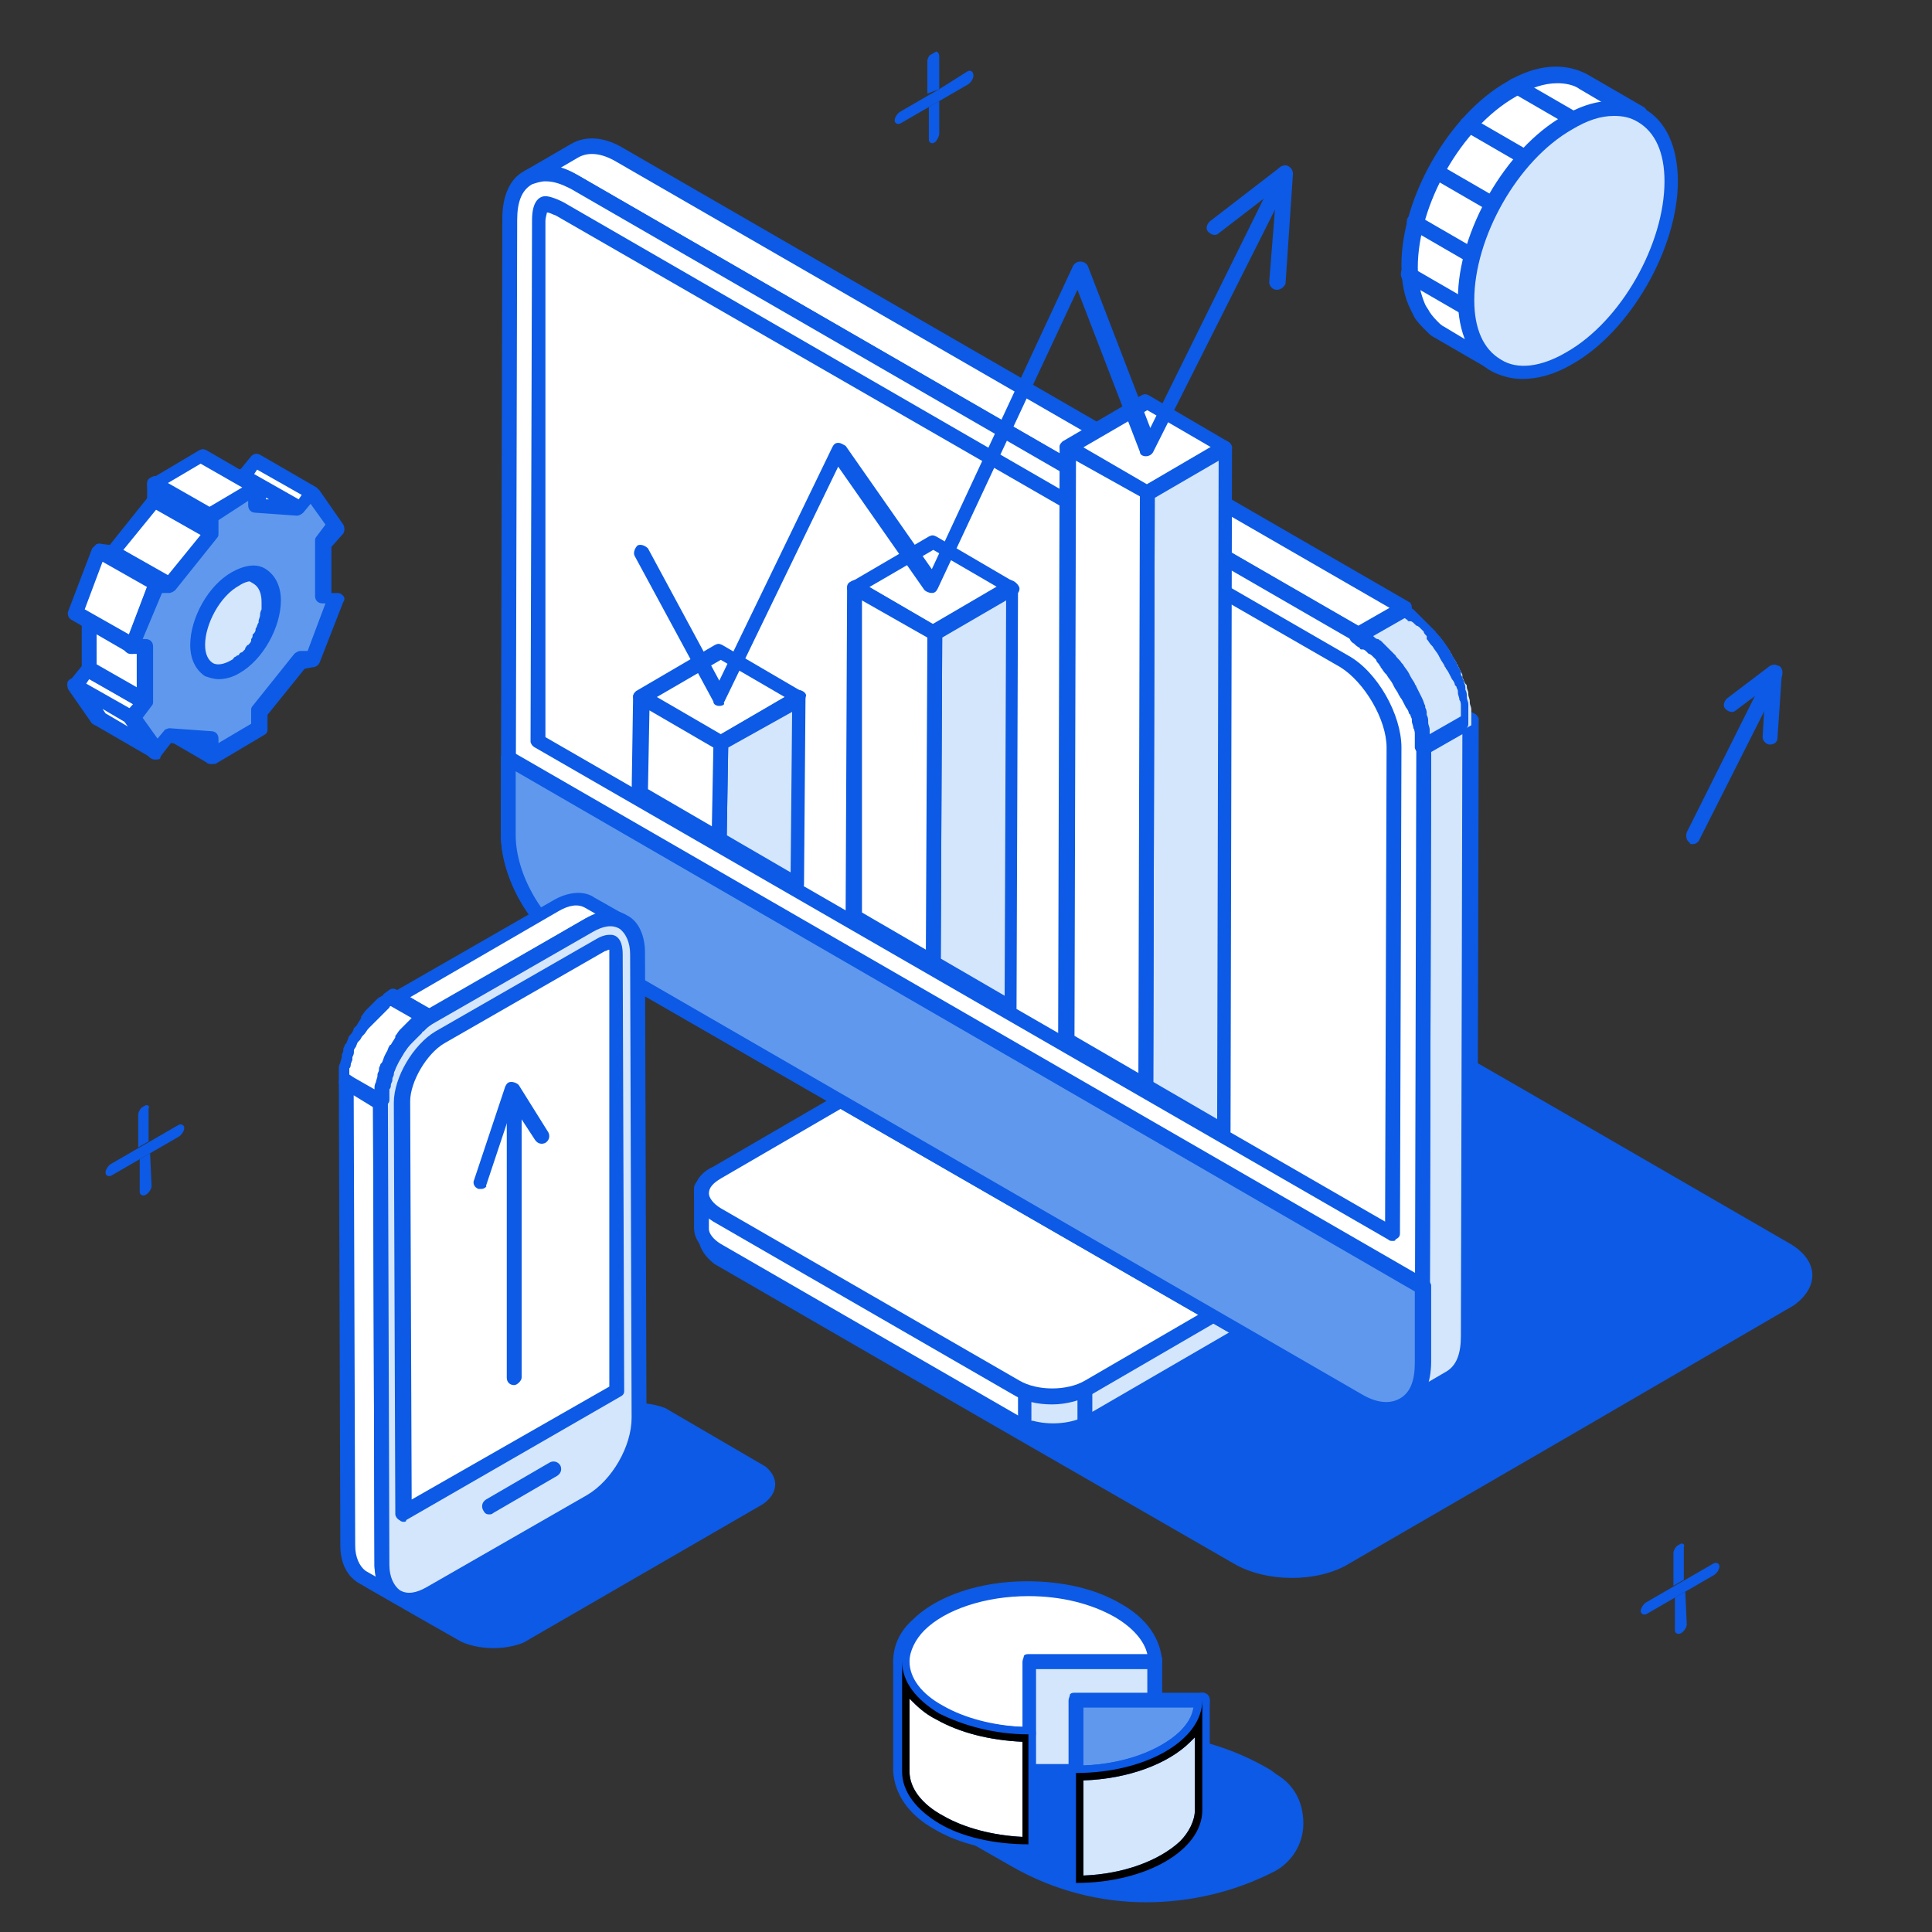 <?xml version="1.0" encoding="utf-8"?>
<!-- Generator: Adobe Illustrator 22.0.1, SVG Export Plug-In . SVG Version: 6.00 Build 0)  -->
<svg version="1.1" id="Layer_1" xmlns="http://www.w3.org/2000/svg" xmlns:xlink="http://www.w3.org/1999/xlink" x="0px" y="0px"
	 viewBox="0 0 130 130" style="enable-background:new 0 0 130 130;" xml:space="preserve">
<rect x="0" y="0" width="130" height="130" fill="#333333" stroke="none"/>
<style type="text/css">
	.st0{fill:#0C5AE5;}
	.st1{enable-background:new    ;}
	.st2{clip-path:url(#SVGID_2_);}
	.st3{clip-path:url(#SVGID_4_);}
	.st4{fill:#FFFFFF;}
	.st5{fill:#D4E6FC;}
	.st6{clip-path:url(#SVGID_6_);}
	.st7{clip-path:url(#SVGID_8_);}
	.st8{clip-path:url(#SVGID_10_);}
	.st9{fill:#5F98ED;}
	.st10{clip-path:url(#SVGID_15_);}
	.st11{clip-path:url(#SVGID_16_);}
	.st12{clip-path:url(#SVGID_19_);}
	.st13{clip-path:url(#SVGID_20_);}
</style>
<g>
	<path class="st0" d="M85.6,125.3L85.6,125.3c2.2-1.2,2.3-4.4,0.1-5.7l-0.4-0.3c-5.1-3.1-11.4-3.3-16.7-0.5l-5.8,3l5.6,3.2
		C73.7,128.2,80.2,128.3,85.6,125.3z"/>
	<path class="st0" d="M77.1,128c-3.1,0-6.2-0.8-9-2.4l-5.6-3.2c-0.2-0.1-0.3-0.3-0.3-0.4c0-0.2,0.1-0.3,0.3-0.4l5.8-3
		c5.4-2.8,12-2.6,17.2,0.5l0.4,0.3c1.2,0.7,1.8,1.9,1.8,3.3c0,1.4-0.8,2.6-1.9,3.2l0,0C83.1,127.3,80.1,128,77.1,128z M63.8,121.9
		l4.8,2.8c5.1,3,11.6,3,16.7,0.2c0.9-0.5,1.4-1.4,1.4-2.4c0-1-0.5-1.9-1.3-2.4l-0.4-0.3c-4.9-3-11.1-3.1-16.2-0.5L63.8,121.9z
		 M85.6,125.3L85.6,125.3L85.6,125.3z"/>
</g>
<g>
	<g class="st1">
		<defs>
			<polygon id="SVGID_1_" class="st1" points="44.7,83.1 82,61.5 124.2,85.8 86.9,107.5 			"/>
		</defs>
		<clipPath id="SVGID_2_">
			<use xlink:href="#SVGID_1_"  style="overflow:visible;"/>
		</clipPath>
		<g class="st2">
			<g>
				<path class="st0" d="M120.3,83.6L85.9,63.7c-2.2-1.3-5.7-1.3-7.8,0L48.6,80.9c-2.2,1.3-2.1,3.3,0,4.5L83,105.2
					c2.2,1.3,5.7,1.3,7.8,0l29.5-17.1C122.5,86.8,122.5,84.8,120.3,83.6L120.3,83.6z"/>
			</g>
		</g>
	</g>
</g>
<g>
	<g class="st1">
		<defs>
			<polygon id="SVGID_3_" class="st1" points="22.3,105.5 42.8,93.6 53.6,99.9 33.2,111.7 			"/>
		</defs>
		<clipPath id="SVGID_4_">
			<use xlink:href="#SVGID_3_"  style="overflow:visible;"/>
		</clipPath>
		<g class="st3">
			<g>
				<path class="st0" d="M51.1,98.4L45.3,95c-1.4-0.8-3.6-0.8-5,0l-15.5,9c-1.4,0.8-1.4,2.1,0,2.9l5.9,3.4c1.4,0.8,3.6,0.8,5,0
					l15.5-9C52.5,100.5,52.5,99.2,51.1,98.4L51.1,98.4z"/>
			</g>
		</g>
	</g>
</g>
<g>
	<g>
		<path class="st4" d="M85,88.9l-11.7,6.8c-0.1,0-0.1,0.1-0.2,0.1c-1.2,0.6-2.8,0.6-4.1,0.2c-0.2-0.1-0.4-0.2-0.6-0.3L48.3,84.1
			c-0.7-0.4-1-0.9-1-1.4c0,0,0,0,0-0.1V80l3,0.1l9.7-5.6c1.3-0.8,3.5-0.8,4.9,0l9.2,5.3l10.9,6.3C86.3,86.9,86.3,88.1,85,88.9z"/>
		<path class="st0" d="M70.8,96.8c-0.7,0-1.4-0.1-2-0.3c-0.2-0.1-0.4-0.2-0.7-0.3L48,84.5c-0.8-0.5-1.3-1.1-1.3-1.9c0,0,0,0,0-0.1
			l0-2.6c0-0.1,0.1-0.3,0.2-0.4c0.1-0.1,0.2-0.2,0.4-0.1l2.9,0.1l9.6-5.6c1.5-0.9,3.9-0.9,5.4,0l20.1,11.6c0.8,0.5,1.3,1.1,1.3,1.9
			c0,0.7-0.4,1.4-1.3,1.8l-11.7,6.8c-0.1,0-0.2,0.1-0.3,0.1C72.5,96.6,71.7,96.8,70.8,96.8z M47.7,80.5v2.1c0,0,0,0,0,0.1
			c0,0.3,0.3,0.7,0.8,1l20.1,11.6c0.2,0.1,0.3,0.2,0.5,0.2c1.2,0.4,2.7,0.4,3.7-0.1c0.1,0,0.1-0.1,0.2-0.1l11.7-6.8h0
			c0.5-0.3,0.8-0.6,0.8-1c0-0.3-0.3-0.7-0.8-1L64.6,74.9c-1.2-0.7-3.2-0.7-4.4,0l-9.7,5.6c-0.1,0-0.2,0.1-0.3,0.1L47.7,80.5z"/>
	</g>
	<g>
		<path class="st5" d="M73.3,93.4v2.3c-0.1,0-0.1,0.1-0.2,0.1c-1.2,0.6-2.8,0.6-4.1,0.2v-2.3l2.9-3.6L73.3,93.4z"/>
		<path class="st0" d="M70.8,96.8c-0.7,0-1.4-0.1-2-0.3c-0.2-0.1-0.3-0.3-0.3-0.5v-2.3c0-0.1,0-0.2,0.1-0.3l2.9-3.6
			c0.1-0.1,0.3-0.2,0.5-0.2c0.2,0,0.3,0.1,0.4,0.3l1.4,3.4c0,0.1,0,0.1,0,0.2v2.3c0,0.2-0.1,0.3-0.3,0.4c-0.1,0-0.2,0.1-0.3,0.1
			C72.5,96.6,71.7,96.8,70.8,96.8z M69.5,95.6c1.1,0.3,2.4,0.2,3.3-0.2v-1.9L71.7,91l-2.3,2.8V95.6z"/>
	</g>
	<g>
		<path class="st5" d="M85,88.9l-11.7,6.8c-0.1,0-0.1,0.1-0.2,0.1v-2.3l-3.4-13.4l4.3-0.3l10.9,6.3C86.3,86.9,86.3,88.1,85,88.9z"/>
		<path class="st0" d="M73,96.3c-0.1,0-0.2,0-0.3-0.1c-0.1-0.1-0.2-0.3-0.2-0.4v-2.3l-3.3-13.3c0-0.1,0-0.3,0.1-0.4s0.2-0.2,0.4-0.2
			l4.3-0.3c0.1,0,0.2,0,0.3,0.1l10.9,6.3c0.8,0.5,1.3,1.1,1.3,1.9c0,0.7-0.4,1.4-1.3,1.8l-11.7,6.8c-0.1,0-0.2,0.1-0.3,0.1
			C73.2,96.3,73.1,96.3,73,96.3z M70.3,80.5l3.2,12.8c0,0,0,0.1,0,0.1V95l11.2-6.5l0,0c0.5-0.3,0.8-0.6,0.8-1c0-0.3-0.3-0.7-0.8-1
			l-10.8-6.2L70.3,80.5z"/>
	</g>
	<g>
		<g class="st1">
			<g>
				<g>
					<path class="st4" d="M84.9,83.7L64.8,72.1c-1.4-0.8-3.5-0.8-4.9,0l-11.7,6.8c-1.3,0.8-1.3,2.1,0,2.8l20.1,11.6
						c1.4,0.8,3.5,0.8,4.9,0L85,86.6C86.3,85.8,86.3,84.5,84.9,83.7L84.9,83.7z"/>
					<path class="st0" d="M70.8,94.5c-1,0-1.9-0.2-2.7-0.7L48,82.2c-0.8-0.5-1.3-1.1-1.3-1.9c0-0.7,0.4-1.4,1.3-1.8l11.7-6.8
						c1.5-0.9,3.9-0.9,5.4,0l20.1,11.6c0.8,0.5,1.3,1.1,1.3,1.9c0,0.7-0.4,1.4-1.3,1.8l-11.7,6.8C72.8,94.2,71.8,94.5,70.8,94.5z
						 M62.4,72c-0.8,0-1.6,0.2-2.2,0.5l-11.7,6.8c-0.5,0.3-0.8,0.6-0.8,1c0,0.3,0.3,0.7,0.8,1l20.1,11.6c1.2,0.7,3.2,0.7,4.4,0
						l11.7-6.8c0.5-0.3,0.8-0.6,0.8-1c0-0.3-0.3-0.7-0.8-1l0,0L64.6,72.6C64,72.2,63.2,72,62.4,72z"/>
				</g>
			</g>
		</g>
	</g>
</g>
<g>
	<g class="st1">
		<defs>
			<polygon id="SVGID_5_" class="st1" points="7.1,82 7.1,75.9 12.4,72.9 12.4,78.9 			"/>
		</defs>
		<clipPath id="SVGID_6_">
			<use xlink:href="#SVGID_5_"  style="overflow:visible;"/>
		</clipPath>
		<g class="st6">
			<g>
				<path class="st0" d="M10.1,77.6L9.4,78l0,2.2c0,0.2,0.2,0.3,0.4,0.2c0.2-0.1,0.4-0.4,0.4-0.6L10.1,77.6L10.1,77.6z M9.7,74.4
					c-0.2,0.1-0.4,0.4-0.4,0.6l0,2.2l0.7-0.4l0-2.2C10.1,74.4,9.9,74.3,9.7,74.4L9.7,74.4z"/>
			</g>
			<g>
				<path class="st0" d="M12,75.7l-1.9,1.1l-0.7,0.4l-1.9,1.1c-0.2,0.1-0.4,0.4-0.4,0.6c0,0.2,0.2,0.3,0.4,0.2L9.4,78l0.7-0.4
					l1.9-1.1c0.2-0.1,0.4-0.4,0.4-0.6C12.4,75.7,12.2,75.6,12,75.7L12,75.7z"/>
			</g>
		</g>
	</g>
</g>
<g>
	<g class="st1">
		<defs>
			<polygon id="SVGID_7_" class="st1" points="60.2,11.1 60.2,5.1 65.5,2 65.5,8.1 			"/>
		</defs>
		<clipPath id="SVGID_8_">
			<use xlink:href="#SVGID_7_"  style="overflow:visible;"/>
		</clipPath>
		<g class="st7">
			<g>
				<path class="st0" d="M63.2,6.8l-0.7,0.4l0,2.2c0,0.2,0.2,0.3,0.4,0.2C63,9.5,63.2,9.2,63.2,9L63.2,6.8L63.2,6.8z M62.8,3.5
					c-0.2,0.1-0.4,0.4-0.4,0.6l0,2.2L63.2,6l0-2.2C63.2,3.5,63,3.4,62.8,3.5L62.8,3.5z"/>
			</g>
			<g>
				<path class="st0" d="M65.1,4.8L63.2,6l-0.7,0.4l-1.9,1.1c-0.2,0.1-0.4,0.4-0.4,0.6c0,0.2,0.2,0.3,0.4,0.2l1.9-1.1l0.7-0.4
					l1.9-1.1c0.2-0.1,0.4-0.4,0.4-0.6C65.5,4.8,65.3,4.7,65.1,4.8L65.1,4.8z"/>
			</g>
		</g>
	</g>
</g>
<g>
	<g class="st1">
		<defs>
			<polygon id="SVGID_9_" class="st1" points="110.4,111.5 110.4,105.4 115.7,102.4 115.7,108.4 			"/>
		</defs>
		<clipPath id="SVGID_10_">
			<use xlink:href="#SVGID_9_"  style="overflow:visible;"/>
		</clipPath>
		<g class="st8">
			<g>
				<path class="st0" d="M113.4,107.1l-0.7,0.4l0,2.2c0,0.2,0.2,0.3,0.4,0.2c0.2-0.1,0.4-0.4,0.4-0.6L113.4,107.1L113.4,107.1z
					 M113,103.9c-0.2,0.1-0.4,0.4-0.4,0.6l0,2.2l0.7-0.4l0-2.2C113.4,103.9,113.2,103.8,113,103.9L113,103.9z"/>
			</g>
			<g>
				<path class="st0" d="M115.3,105.2l-1.9,1.1l-0.7,0.4l-1.9,1.1c-0.2,0.1-0.4,0.4-0.4,0.6c0,0.2,0.2,0.3,0.4,0.2l1.9-1.1l0.7-0.4
					l1.9-1.1c0.2-0.1,0.4-0.4,0.4-0.6C115.7,105.2,115.5,105.1,115.3,105.2L115.3,105.2z"/>
			</g>
		</g>
	</g>
</g>
<g>
	<g>
		<path class="st4" d="M106.6,5.5c-1.3-0.7-3-0.6-4.9,0.5c-3.8,2.2-6.9,7.5-6.9,11.9c0,1.1,0.2,2,0.5,2.8c0.1,0.2,0.2,0.4,0.3,0.5
			c0.2,0.3,0.5,0.6,0.7,0.8c0.1,0.1,0.3,0.2,0.4,0.3l3.8,2.2c-1.2-0.7-2-2.2-2-4.4c0-4.4,3.1-9.7,6.9-11.9c1.9-1.1,3.7-1.2,4.9-0.5
			L106.6,5.5z"/>
		<path class="st0" d="M100.6,25c-0.1,0-0.2,0-0.3-0.1l-3.8-2.2c-0.2-0.1-0.3-0.2-0.5-0.4c-0.3-0.3-0.6-0.6-0.8-0.9
			c-0.1-0.2-0.2-0.4-0.3-0.6c-0.4-0.8-0.6-1.8-0.6-3c0-4.5,3.2-10.1,7.1-12.3c2-1.2,3.9-1.3,5.4-0.5l3.8,2.2
			c0.2,0.1,0.3,0.4,0.2,0.7c-0.1,0.2-0.4,0.3-0.7,0.2l0,0c-1.1-0.7-2.7-0.5-4.4,0.5c-3.7,2.1-6.6,7.3-6.6,11.5c0,1.9,0.6,3.3,1.8,4
			l0,0l0,0c0.2,0.1,0.3,0.4,0.2,0.7C101,24.9,100.8,25,100.6,25z M104.8,5.6c-0.9,0-1.8,0.3-2.8,0.9c-3.7,2.1-6.6,7.3-6.6,11.5
			c0,1,0.2,1.8,0.5,2.5c0.1,0.2,0.2,0.3,0.3,0.5c0.2,0.3,0.4,0.5,0.6,0.7c0.1,0.1,0.2,0.2,0.4,0.3l1.5,0.9c-0.3-0.8-0.4-1.6-0.4-2.6
			c0-4.5,3.2-10.1,7.1-12.3c0.9-0.5,1.8-0.8,2.6-1L106.3,6l0,0C105.9,5.7,105.3,5.6,104.8,5.6z"/>
	</g>
	<g>
		<path class="st5" d="M105.5,8.2c3.8-2.2,6.9-0.4,6.9,3.9c0,4.4-3.1,9.7-6.9,11.9c-3.8,2.2-6.9,0.4-6.9-3.9
			C98.6,15.7,101.7,10.4,105.5,8.2z"/>
		<path class="st0" d="M102.4,25.5c-0.7,0-1.4-0.2-2-0.5c-1.5-0.8-2.3-2.6-2.3-4.9c0-4.5,3.2-10.1,7.1-12.3c2-1.2,3.9-1.3,5.4-0.5
			c1.5,0.8,2.3,2.6,2.3,4.9c0,4.5-3.2,10.1-7.1,12.3C104.6,25.2,103.5,25.5,102.4,25.5z M108.6,7.8c-0.9,0-1.8,0.3-2.8,0.9
			c-3.7,2.1-6.6,7.3-6.6,11.5c0,1.9,0.6,3.3,1.8,4c1.1,0.7,2.7,0.5,4.4-0.5c3.7-2.1,6.6-7.3,6.6-11.5c0-1.9-0.6-3.3-1.8-4
			C109.7,7.9,109.2,7.8,108.6,7.8z M105.5,8.2L105.5,8.2L105.5,8.2z"/>
	</g>
	<g>
		<g class="st1">
			<defs>
				<polygon id="SVGID_11_" class="st1" points="103,21.9 103,13.1 107.7,10.4 107.7,19.2 				"/>
			</defs>
			<clipPath id="SVGID_12_">
				<use xlink:href="#SVGID_11_"  style="overflow:visible;"/>
			</clipPath>
		</g>
	</g>
	<g>
		<path class="st0" d="M98.6,21.2c-0.1,0-0.2,0-0.3-0.1l-3.8-2.2c-0.2-0.1-0.3-0.4-0.2-0.7c0.1-0.2,0.4-0.3,0.7-0.2l3.8,2.2
			c0.2,0.1,0.3,0.4,0.2,0.7C99,21.1,98.8,21.2,98.6,21.2z"/>
	</g>
	<g>
		<path class="st0" d="M99,17.7c-0.1,0-0.2,0-0.3-0.1l-3.8-2.2c-0.2-0.1-0.3-0.4-0.2-0.7c0.1-0.2,0.4-0.3,0.7-0.2l3.8,2.2
			c0.2,0.1,0.3,0.4,0.2,0.7C99.3,17.7,99.2,17.7,99,17.7z"/>
	</g>
	<g>
		<path class="st0" d="M100.5,14.3c-0.1,0-0.2,0-0.3-0.1L96.4,12c-0.2-0.1-0.3-0.4-0.2-0.7c0.1-0.2,0.4-0.3,0.7-0.2l3.8,2.2
			c0.2,0.1,0.3,0.4,0.2,0.7C100.8,14.2,100.6,14.3,100.5,14.3z"/>
	</g>
	<g>
		<path class="st0" d="M102.6,11.1c-0.1,0-0.2,0-0.3-0.1l-3.8-2.2c-0.2-0.1-0.3-0.4-0.2-0.7c0.1-0.2,0.4-0.3,0.7-0.2l3.8,2.2
			c0.2,0.1,0.3,0.4,0.2,0.7C102.9,11,102.8,11.1,102.6,11.1z"/>
	</g>
	<g>
		<path class="st0" d="M105.8,8.5c-0.1,0-0.2,0-0.3-0.1l-3.8-2.2c-0.2-0.1-0.3-0.4-0.2-0.7c0.1-0.2,0.4-0.3,0.7-0.2l3.8,2.2
			c0.2,0.1,0.3,0.4,0.2,0.7C106.2,8.4,106,8.5,105.8,8.5z"/>
	</g>
</g>
<g>
	<g>
		<path class="st5" d="M95.8,50.3l-0.1,41.4c0,1.4-0.5,2.3-1.3,2.8l3.1-1.8c0.8-0.5,1.3-1.4,1.3-2.8l0.1-41.4L95.8,50.3z"/>
		<path class="st0" d="M94.5,94.9c-0.2,0-0.3-0.1-0.4-0.2c-0.1-0.2-0.1-0.5,0.2-0.7c0.7-0.4,1-1.2,1-2.4l0.1-41.4
			c0-0.2,0.1-0.3,0.2-0.4l3.1-1.8c0.2-0.1,0.3-0.1,0.5,0c0.2,0.1,0.3,0.3,0.3,0.4l-0.1,41.4c0,1.5-0.5,2.7-1.5,3.2l-3.1,1.8
			C94.6,94.9,94.5,94.9,94.5,94.9z M96.3,50.6l-0.1,41.1c0,0.5-0.1,0.9-0.1,1.3l1.2-0.7c0.7-0.4,1-1.2,1-2.4l0.1-40.5L96.3,50.6z"/>
	</g>
	<g>
		<path class="st4" d="M41.8,10.5c-1.2-0.7-2.3-0.8-3.1-0.3L35.6,12c0.8-0.5,1.9-0.4,3.1,0.3l52.8,30.5l3.1-1.8L41.8,10.5z"/>
		<path class="st0" d="M91.5,43.3c-0.1,0-0.2,0-0.3-0.1L38.4,12.7c-1-0.6-1.9-0.7-2.6-0.3l0,0l0,0c-0.2,0.1-0.5,0.1-0.7-0.2
			c-0.1-0.2-0.1-0.5,0.2-0.7l3.1-1.8c1-0.6,2.3-0.5,3.6,0.3l0,0l52.8,30.5C95,40.6,95,40.8,95,41c0,0.2-0.1,0.3-0.2,0.4l-3.1,1.8
			C91.7,43.2,91.6,43.3,91.5,43.3z M37.7,11.3c0.4,0.1,0.8,0.3,1.2,0.5l52.5,30.3l2.1-1.2l-52-30c-1-0.6-1.9-0.7-2.6-0.3L37.7,11.3z
			"/>
	</g>
	<g>
		<path class="st4" d="M95.8,50.3l-0.1,36.2l0,5.1c0,2.8-2,3.9-4.4,2.5L38.6,63.7c-2.4-1.4-4.4-4.8-4.3-7.5l0-5.1l0.1-36.2
			c0-2.8,2-3.9,4.4-2.5l52.8,30.5C93.9,44.1,95.8,47.5,95.8,50.3z"/>
		<path class="st0" d="M93.3,95.2c-0.7,0-1.4-0.2-2.2-0.7L38.3,64.1c-2.6-1.5-4.6-5-4.6-8l0.1-41.4c0-1.5,0.5-2.7,1.5-3.2
			c1-0.6,2.3-0.5,3.6,0.3l52.8,30.5c2.5,1.5,4.6,5,4.6,8l0,0l-0.1,41.4c0,1.5-0.5,2.7-1.5,3.2C94.3,95.1,93.8,95.2,93.3,95.2z
			 M36.7,12.2c-0.3,0-0.6,0.1-0.9,0.2c-0.7,0.4-1,1.2-1,2.4l-0.1,41.4c0,2.6,1.8,5.8,4.1,7.1l52.8,30.5c1,0.6,1.9,0.7,2.6,0.3
			c0.7-0.4,1-1.2,1-2.4l0.1-41.4c0-2.6-1.8-5.8-4.1-7.1L38.4,12.7C37.8,12.4,37.3,12.2,36.7,12.2z M95.8,50.3L95.8,50.3L95.8,50.3z"
			/>
	</g>
	<g>
		<path class="st5" d="M92.4,43.4c0.1,0,0.1,0.1,0.2,0.2c0.1,0.1,0.2,0.2,0.3,0.2c0.1,0.1,0.1,0.1,0.2,0.2c0.1,0.1,0.2,0.2,0.3,0.3
			c0.1,0.1,0.1,0.1,0.2,0.2c0.1,0.1,0.2,0.3,0.4,0.5c0,0,0.1,0.1,0.1,0.1c0.1,0.2,0.3,0.4,0.4,0.6c0,0.1,0.1,0.1,0.1,0.2
			c0.1,0.2,0.2,0.3,0.3,0.5c0,0.1,0.1,0.1,0.1,0.2c0.1,0.2,0.2,0.4,0.3,0.6c0,0,0,0.1,0,0.1c0,0,0,0.1,0,0.1
			c0.1,0.1,0.1,0.3,0.2,0.4c0,0.1,0,0.1,0.1,0.2c0,0.1,0.1,0.2,0.1,0.4c0,0,0,0.1,0,0.1c0,0.2,0.1,0.3,0.1,0.5c0,0,0,0,0,0.1
			c0,0.1,0.1,0.3,0.1,0.4c0,0,0,0.1,0,0.1c0,0.1,0,0.2,0,0.4c0,0,0,0.1,0,0.1c0,0.2,0,0.3,0,0.5l3.1-1.8c0-0.2,0-0.3,0-0.5
			c0,0,0-0.1,0-0.1c0-0.1,0-0.2,0-0.4c0,0,0-0.1,0-0.1c0-0.1-0.1-0.3-0.1-0.4c0,0,0,0,0-0.1c0-0.2-0.1-0.3-0.1-0.5c0,0,0-0.1,0-0.1
			c0-0.1-0.1-0.2-0.1-0.4c0-0.1,0-0.1-0.1-0.2c-0.1-0.1-0.1-0.3-0.2-0.4c0,0,0-0.1,0-0.1c0,0,0,0,0,0c0,0,0,0,0-0.1
			c-0.1-0.2-0.2-0.4-0.3-0.6c0-0.1-0.1-0.1-0.1-0.2c-0.1-0.2-0.2-0.3-0.3-0.5c0-0.1-0.1-0.1-0.1-0.2c-0.1-0.2-0.3-0.4-0.4-0.6
			c0,0-0.1-0.1-0.1-0.1c-0.1-0.2-0.2-0.3-0.4-0.5c0,0,0-0.1-0.1-0.1c0,0-0.1-0.1-0.1-0.1c-0.1-0.1-0.2-0.2-0.3-0.3
			c-0.1-0.1-0.1-0.1-0.2-0.2c-0.1-0.1-0.2-0.2-0.3-0.2c-0.1-0.1-0.1-0.1-0.2-0.2c-0.1-0.1-0.2-0.2-0.3-0.2c-0.1,0-0.1-0.1-0.2-0.1
			c-0.2-0.1-0.3-0.2-0.5-0.3l-3.1,1.8c0.2,0.1,0.3,0.2,0.5,0.3c0.1,0,0.1,0.1,0.2,0.1C92.2,43.3,92.3,43.3,92.4,43.4z"/>
		<path class="st0" d="M95.8,50.8c-0.1,0-0.2,0-0.3-0.1c-0.2-0.1-0.3-0.3-0.3-0.4c0-0.1,0-0.3,0-0.4l0-0.1c0-0.1,0-0.2,0-0.3l0-0.1
			c0-0.1,0-0.3-0.1-0.4c0,0,0,0,0,0c0-0.2-0.1-0.3-0.1-0.5l0-0.1c0-0.1-0.1-0.2-0.1-0.3l-0.1-0.1c0-0.1-0.1-0.3-0.2-0.4l-0.1-0.2
			c-0.1-0.2-0.2-0.4-0.3-0.5c0-0.1-0.1-0.1-0.1-0.2c-0.1-0.2-0.2-0.3-0.3-0.5l-0.1-0.2c-0.1-0.2-0.3-0.4-0.4-0.6l-0.1-0.1
			c-0.1-0.1-0.2-0.3-0.3-0.4c0-0.1-0.1-0.1-0.1-0.2c-0.1-0.1-0.2-0.2-0.2-0.3c-0.1-0.1-0.1-0.1-0.2-0.2c-0.1-0.1-0.2-0.2-0.3-0.2
			l0,0c0,0-0.1-0.1-0.1-0.1c0,0,0,0,0,0c-0.1-0.1-0.2-0.2-0.3-0.2l-0.1,0c0,0-0.1,0-0.1-0.1c-0.2-0.1-0.3-0.2-0.4-0.3
			c-0.2-0.1-0.3-0.3-0.3-0.4c0-0.2,0.1-0.3,0.2-0.4l3.1-1.8c0.2-0.1,0.3-0.1,0.5,0c0.2,0.1,0.3,0.2,0.5,0.3c0,0,0.1,0.1,0.1,0.1l0,0
			c0.1,0.1,0.2,0.2,0.3,0.3c0,0,0.1,0.1,0.1,0.1l0,0c0.1,0.1,0.2,0.2,0.3,0.3c0.1,0.1,0.1,0.1,0.2,0.2c0.1,0.1,0.2,0.2,0.3,0.3l0,0
			c0,0,0,0,0.1,0.1c0,0,0,0,0.1,0.1c0.1,0.2,0.3,0.3,0.4,0.5l0.1,0.1c0.1,0.2,0.3,0.4,0.4,0.6l0.1,0.2c0.1,0.2,0.2,0.3,0.3,0.5
			c0,0.1,0.1,0.1,0.1,0.2c0.1,0.2,0.2,0.4,0.3,0.6c0,0,0,0.1,0,0.1l0,0.1c0.1,0.1,0.1,0.3,0.2,0.4l0,0.1c0.1,0.2,0.1,0.3,0.1,0.4
			l0,0.1c0.1,0.2,0.1,0.3,0.1,0.5c0,0,0,0,0,0c0,0.2,0.1,0.3,0.1,0.5l0,0.2c0,0.1,0,0.3,0,0.4c0,0,0,0.1,0,0.2c0,0.2,0,0.3,0,0.5
			c0,0.2-0.1,0.3-0.2,0.4l-3.1,1.8C96,50.8,95.9,50.8,95.8,50.8z M92.7,43c0.1,0,0.1,0.1,0.2,0.1l0,0c0.1,0.1,0.2,0.2,0.3,0.3
			c0.1,0.1,0.1,0.1,0.2,0.2c0.1,0.1,0.2,0.2,0.3,0.3c0.1,0.1,0.1,0.1,0.2,0.2c0.1,0.2,0.3,0.3,0.4,0.5l0,0c0,0,0,0,0.1,0.1
			c0.1,0.2,0.3,0.4,0.4,0.6l0.1,0.2c0.1,0.2,0.2,0.3,0.3,0.5c0,0.1,0.1,0.1,0.1,0.2c0.1,0.2,0.2,0.4,0.3,0.6l0.1,0.2
			c0.1,0.2,0.1,0.3,0.2,0.5l0,0.1c0.1,0.2,0.1,0.3,0.1,0.4l0,0.1c0.1,0.2,0.1,0.3,0.1,0.5c0,0,0,0,0,0c0,0.2,0.1,0.3,0.1,0.5
			c0,0,0,0.1,0,0.1c0,0.1,0,0.2,0,0.2l2.1-1.2c0-0.1,0-0.1,0-0.2c0,0,0-0.1,0-0.1c0-0.1,0-0.2,0-0.3l0-0.1c0-0.1,0-0.3-0.1-0.4
			c0,0,0,0,0,0c0-0.2-0.1-0.3-0.1-0.5l0-0.1c0-0.1-0.1-0.2-0.1-0.3l-0.1-0.1c0-0.1-0.1-0.3-0.2-0.4l-0.1-0.2
			c-0.1-0.2-0.2-0.4-0.3-0.5c0-0.1-0.1-0.1-0.1-0.2c-0.1-0.2-0.2-0.3-0.3-0.5l-0.1-0.2c-0.1-0.2-0.3-0.4-0.4-0.6l-0.1-0.1
			c-0.1-0.1-0.2-0.3-0.3-0.4c0,0,0,0,0-0.1L96,42.8c-0.1-0.1-0.2-0.2-0.2-0.3c-0.1-0.1-0.1-0.1-0.2-0.2c-0.1-0.1-0.2-0.2-0.3-0.2
			l0,0c0,0-0.1-0.1-0.1-0.1c-0.1-0.1-0.2-0.2-0.3-0.2l-0.1,0c0,0-0.1,0-0.1-0.1c-0.1,0-0.1-0.1-0.2-0.1l-2.1,1.2
			C92.5,42.9,92.6,43,92.7,43L92.7,43z"/>
	</g>
	<g>
		<path class="st9" d="M95.7,86.5l0,5.1c0,2.8-2,3.9-4.4,2.5L38.6,63.7c-2.4-1.4-4.4-4.8-4.3-7.5l0-5.1L95.7,86.5z"/>
		<path class="st0" d="M93.3,95.2c-0.7,0-1.4-0.2-2.2-0.7L38.3,64.1c-2.6-1.5-4.6-5-4.6-8l0-5.1c0-0.2,0.1-0.3,0.3-0.4
			c0.2-0.1,0.3-0.1,0.5,0L96,86.1c0.2,0.1,0.3,0.3,0.3,0.4l0,5.1c0,1.5-0.5,2.7-1.5,3.2C94.3,95.1,93.8,95.2,93.3,95.2z M34.7,51.9
			l0,4.3c0,2.6,1.8,5.8,4.1,7.1l52.8,30.5c1,0.6,1.9,0.7,2.6,0.3c0.7-0.4,1-1.2,1-2.4l0-4.8L34.7,51.9z"/>
	</g>
	<g>
		<path class="st4" d="M36.2,49.8l0.1-35.1c0-0.2,0-1.1,0.4-1.1c0.1,0,0.4,0,1,0.3l52.8,30.5c1.8,1,3.4,3.7,3.3,5.8L93.7,83
			L36.2,49.8z"/>
		<path class="st0" d="M93.7,83.5c-0.1,0-0.2,0-0.3-0.1L36,50.3c-0.2-0.1-0.3-0.3-0.3-0.4l0.1-35.1c0-1.4,0.6-1.6,0.9-1.6
			c0.2,0,0.6,0.1,1.2,0.4l52.8,30.5c2,1.1,3.6,4,3.6,6.2L94.2,83c0,0.2-0.1,0.3-0.3,0.4C93.9,83.5,93.8,83.5,93.7,83.5z M36.7,49.6
			l56.5,32.6l0.1-31.9c0-1.9-1.5-4.4-3.1-5.4L37.4,14.5c-0.3-0.1-0.4-0.2-0.6-0.2c0,0.1-0.1,0.3-0.1,0.6L36.7,49.6z"/>
	</g>
</g>
<g>
	<g>
		<polygon class="st4" points="53.7,46.9 48.5,50 43.2,46.9 48.4,43.9 		"/>
		<path class="st0" d="M48.5,50.5c-0.1,0-0.2,0-0.3-0.1l-5.3-3.1c-0.2-0.1-0.3-0.3-0.3-0.4c0-0.2,0.1-0.3,0.2-0.4l5.3-3.1
			c0.2-0.1,0.3-0.1,0.5,0l5.3,3.1c0.2,0.1,0.3,0.3,0.3,0.4c0,0.2-0.1,0.3-0.2,0.4l-5.3,3.1C48.6,50.5,48.6,50.5,48.5,50.5z
			 M44.2,46.9l4.3,2.5l4.3-2.5l-4.3-2.5L44.2,46.9z"/>
	</g>
	<g>
		<polygon class="st5" points="53.7,46.9 53.7,59.5 48.4,56.5 48.5,50 		"/>
		<path class="st0" d="M53.7,60c-0.1,0-0.2,0-0.3-0.1l-5.3-3c-0.2-0.1-0.3-0.3-0.2-0.4L48,50c0-0.2,0.1-0.3,0.2-0.4l5.3-3.1
			c0.2-0.1,0.3-0.1,0.5,0c0.2,0.1,0.3,0.3,0.2,0.4l-0.1,12.6c0,0.2-0.1,0.3-0.3,0.4C53.8,60,53.7,60,53.7,60z M48.9,56.2l4.3,2.5
			l0.1-10.8L49,50.3L48.9,56.2z"/>
	</g>
	<g>
		<polygon class="st4" points="48.5,50 48.4,56.5 43.1,53.4 43.2,46.9 		"/>
		<path class="st0" d="M48.4,57c-0.1,0-0.2,0-0.3-0.1l-5.3-3.1c-0.2-0.1-0.3-0.3-0.3-0.4l0.1-6.5c0-0.2,0.1-0.3,0.3-0.4
			c0.2-0.1,0.3-0.1,0.5,0l5.3,3.1c0.2,0.1,0.3,0.3,0.3,0.4l-0.1,6.5c0,0.2-0.1,0.3-0.3,0.4C48.6,57,48.5,57,48.4,57z M43.6,53.1
			l4.3,2.5l0.1-5.3l-4.3-2.5L43.6,53.1z"/>
	</g>
</g>
<g>
	<g>
		<polygon class="st4" points="68.1,39.5 62.8,42.6 57.5,39.5 62.8,36.5 		"/>
		<path class="st0" d="M62.8,43.1c-0.1,0-0.2,0-0.3-0.1L57.3,40c-0.2-0.1-0.3-0.3-0.3-0.4c0-0.2,0.1-0.3,0.2-0.4l5.3-3.1
			c0.2-0.1,0.3-0.1,0.5,0l5.3,3.1c0.2,0.1,0.3,0.3,0.3,0.4c0,0.2-0.1,0.3-0.2,0.4L63.1,43C63,43.1,62.9,43.1,62.8,43.1z M58.5,39.5
			l4.3,2.5l4.3-2.5L62.8,37L58.5,39.5z"/>
	</g>
	<g>
		<polygon class="st5" points="68.1,39.5 68,67.8 62.8,64.8 62.8,42.6 		"/>
		<path class="st0" d="M68,68.3c-0.1,0-0.2,0-0.3-0.1l-5.3-3c-0.2-0.1-0.3-0.3-0.3-0.4l0.1-22.2c0-0.2,0.1-0.3,0.2-0.4l5.3-3.1
			c0.2-0.1,0.3-0.1,0.5,0c0.2,0.1,0.3,0.3,0.3,0.4l-0.1,28.3c0,0.2-0.1,0.3-0.3,0.4C68.2,68.3,68.1,68.3,68,68.3z M63.3,64.5
			l4.3,2.5l0.1-26.6l-4.3,2.5L63.3,64.5z"/>
	</g>
	<g>
		<polygon class="st4" points="62.8,42.6 62.8,64.8 57.5,61.7 57.5,39.5 		"/>
		<path class="st0" d="M62.8,65.3c-0.1,0-0.2,0-0.3-0.1l-5.3-3.1c-0.2-0.1-0.3-0.3-0.3-0.4L57,39.5c0-0.2,0.1-0.3,0.3-0.4
			c0.2-0.1,0.3-0.1,0.5,0l5.3,3.1c0.2,0.1,0.3,0.3,0.3,0.4l-0.1,22.2c0,0.2-0.1,0.3-0.3,0.4C62.9,65.3,62.8,65.3,62.8,65.3z
			 M58,61.4l4.3,2.5l0.1-21L58,40.4L58,61.4z"/>
	</g>
</g>
<g>
	<g>
		<polygon class="st4" points="82.5,30.1 77.2,33.2 71.9,30.1 77.2,27.1 		"/>
		<path class="st0" d="M77.2,33.7c-0.1,0-0.2,0-0.3-0.1l-5.3-3.1c-0.2-0.1-0.3-0.3-0.3-0.4c0-0.2,0.1-0.3,0.2-0.4l5.3-3.1
			c0.2-0.1,0.3-0.1,0.5,0l5.3,3.1c0.2,0.1,0.3,0.3,0.3,0.4c0,0.2-0.1,0.3-0.2,0.4l-5.3,3.1C77.4,33.6,77.3,33.7,77.2,33.7z
			 M72.9,30.1l4.3,2.5l4.3-2.5l-4.3-2.5L72.9,30.1z"/>
	</g>
	<g>
		<polygon class="st5" points="82.5,30.1 82.4,76.1 77.1,73.1 77.2,33.2 		"/>
		<path class="st0" d="M82.4,76.6c-0.1,0-0.2,0-0.3-0.1l-5.3-3c-0.2-0.1-0.3-0.3-0.3-0.4l0.1-39.9c0-0.2,0.1-0.3,0.2-0.4l5.3-3.1
			c0.2-0.1,0.3-0.1,0.5,0c0.2,0.1,0.3,0.3,0.3,0.4l-0.1,46c0,0.2-0.1,0.3-0.3,0.4C82.6,76.6,82.5,76.6,82.4,76.6z M77.6,72.8
			l4.3,2.5L82,31l-4.3,2.5L77.6,72.8z"/>
	</g>
	<g>
		<polygon class="st4" points="77.2,33.2 77.1,73.1 71.8,70 71.9,30.1 		"/>
		<path class="st0" d="M77.1,73.6c-0.1,0-0.2,0-0.3-0.1l-5.3-3.1c-0.2-0.1-0.3-0.3-0.3-0.4l0.1-39.9c0-0.2,0.1-0.3,0.3-0.4
			c0.2-0.1,0.3-0.1,0.5,0l5.3,3.1c0.2,0.1,0.3,0.3,0.3,0.4l-0.1,39.9c0,0.2-0.1,0.3-0.3,0.4C77.3,73.6,77.2,73.6,77.1,73.6z
			 M72.3,69.7l4.3,2.5l0.1-38.8L72.4,31L72.3,69.7z"/>
	</g>
</g>
<g>
	<path class="st0" d="M48.4,47.5c-0.2,0-0.4-0.1-0.4-0.3l-5.3-9.8c-0.1-0.2,0-0.5,0.2-0.7c0.2-0.1,0.5,0,0.7,0.2l4.8,8.9L56,30.1
		c0.1-0.2,0.2-0.3,0.4-0.3c0.2,0,0.3,0.1,0.5,0.2l5.8,8.3l9.5-20.4c0.1-0.2,0.3-0.3,0.5-0.3c0.2,0,0.4,0.1,0.5,0.3l4.2,10.9L86,11.4
		c0.1-0.2,0.4-0.3,0.7-0.2c0.2,0.1,0.3,0.4,0.2,0.7l-9.3,18.5c-0.1,0.2-0.3,0.3-0.5,0.3c-0.2,0-0.4-0.1-0.4-0.3l-4.2-10.9l-9.4,20.1
		c-0.1,0.2-0.2,0.3-0.4,0.3c-0.2,0-0.4-0.1-0.5-0.2l-5.8-8.3l-7.7,15.9C48.8,47.4,48.6,47.5,48.4,47.5
		C48.4,47.5,48.4,47.5,48.4,47.5z"/>
</g>
<g>
	<path class="st0" d="M85.9,19.5C85.9,19.5,85.9,19.5,85.9,19.5c-0.3,0-0.5-0.3-0.5-0.5l0.5-6.3l-3.9,3c-0.2,0.2-0.5,0.1-0.7-0.1
		c-0.2-0.2-0.1-0.5,0.1-0.7l4.8-3.7c0.2-0.1,0.4-0.1,0.5,0c0.2,0.1,0.3,0.3,0.3,0.5l-0.5,7.4C86.4,19.3,86.2,19.5,85.9,19.5z"/>
</g>
<g>
	<g>
		<polygon class="st5" points="77.7,111.8 77.7,119.2 69.2,119.2 69.2,111.8 		"/>
		<path class="st0" d="M69.2,119.7c-0.1,0-0.3-0.1-0.4-0.1c-0.1-0.1-0.1-0.2-0.1-0.4l0-7.4c0-0.3,0.2-0.5,0.5-0.5h8.5
			c0.1,0,0.3,0.1,0.4,0.1c0.1,0.1,0.1,0.2,0.1,0.4l0,7.4c0,0.3-0.2,0.5-0.5,0.5L69.2,119.7z M69.7,112.3l0,6.4l7.5,0l0-6.4H69.7z"/>
	</g>
	<g>
		<path class="st4" d="M75.2,108.3c1.5,0.9,2.5,2.1,2.5,3.5l-8.5,0l0,4.9c-2.3,0-4.5-0.5-6-1.4c-1.5-0.9-2.5-2.1-2.5-3.5
			c0-2.7,3.8-4.9,8.5-4.9C71.5,106.9,73.6,107.4,75.2,108.3z"/>
		<path class="st0" d="M69.2,117.2c-2.4,0-4.6-0.5-6.3-1.5c-1.8-1-2.7-2.4-2.8-3.9c0-1,0.4-2,1.3-2.8c1.6-1.6,4.5-2.6,7.7-2.6
			c2.4,0,4.6,0.5,6.3,1.5c1.8,1,2.7,2.4,2.8,3.9c0,0.1-0.1,0.3-0.1,0.4c-0.1,0.1-0.2,0.1-0.4,0.1h-8l0,4.4c0,0.1-0.1,0.3-0.1,0.4
			C69.5,117.1,69.4,117.2,69.2,117.2z M69.2,107.4c-2.9,0-5.6,0.9-7,2.3c-0.6,0.6-1,1.4-1,2.1c0,1.1,0.8,2.2,2.3,3
			c1.4,0.8,3.3,1.3,5.3,1.4l0-4.4c0-0.1,0.1-0.3,0.1-0.4c0.1-0.1,0.2-0.1,0.4-0.1h7.9c-0.2-0.9-1-1.8-2.2-2.5
			C73.4,107.9,71.4,107.4,69.2,107.4z"/>
	</g>
	<g>
		<defs>
			<path id="SVGID_13_" d="M69.2,116.7l0,7.4c-2.3,0-4.5-0.5-6-1.4c-1.5-0.9-2.5-2.1-2.5-3.5l0-7.4c0,1.4,1,2.6,2.5,3.5
				C64.8,116.1,66.9,116.7,69.2,116.7z"/>
		</defs>
		<defs>
			<path id="SVGID_14_" d="M69.2,124.6c-2.4,0-4.6-0.5-6.3-1.5c-1.8-1-2.7-2.4-2.8-3.9l0-7.4c0-0.3,0.2-0.5,0.5-0.5c0,0,0,0,0,0
				c0.3,0,0.5,0.2,0.5,0.5c0,1.1,0.8,2.2,2.3,3c1.5,0.9,3.6,1.4,5.8,1.4c0.1,0,0.3,0.1,0.4,0.1c0.1,0.1,0.1,0.2,0.1,0.4l0,7.4
				C69.7,124.4,69.5,124.6,69.2,124.6z M61.2,114.3l0,4.9c0,1.1,0.8,2.2,2.3,3c1.4,0.8,3.3,1.3,5.3,1.4l0-6.4
				c-2.2-0.1-4.2-0.6-5.8-1.5C62.2,115.3,61.7,114.8,61.2,114.3z"/>
		</defs>
		<use xlink:href="#SVGID_13_"  style="overflow:visible;fill:#FFFFFF;"/>
		<use xlink:href="#SVGID_14_"  style="overflow:visible;fill:#0C5AE5;"/>
		<clipPath id="SVGID_15_">
			<use xlink:href="#SVGID_13_"  style="overflow:visible;"/>
		</clipPath>
		<clipPath id="SVGID_16_" class="st10">
			<use xlink:href="#SVGID_14_"  style="overflow:visible;"/>
		</clipPath>
		<g class="st11">
			<path class="st4" d="M69.2,116.7l0,7.4c-2.3,0-4.5-0.5-6-1.4c-1.5-0.9-2.5-2.1-2.5-3.5l0-7.4c0,1.4,1,2.6,2.5,3.5
				C64.8,116.1,66.9,116.7,69.2,116.7L69.2,116.7z"/>
			<path class="st0" d="M69.2,124.6c-2.4,0-4.6-0.5-6.3-1.5c-1.8-1-2.7-2.4-2.8-3.9l0-7.4c0-0.3,0.2-0.5,0.5-0.5c0,0,0,0,0,0
				c0.3,0,0.5,0.2,0.5,0.5c0,1.1,0.8,2.2,2.3,3c1.5,0.9,3.6,1.4,5.8,1.4c0.1,0,0.3,0.1,0.4,0.1c0.1,0.1,0.1,0.2,0.1,0.4l0,7.4
				C69.7,124.4,69.5,124.6,69.2,124.6z M61.2,114.3l0,4.9c0,1.1,0.8,2.2,2.3,3c1.4,0.8,3.3,1.3,5.3,1.4l0-6.4
				c-2.2-0.1-4.2-0.6-5.8-1.5C62.2,115.3,61.7,114.8,61.2,114.3z"/>
		</g>
	</g>
	<g>
		<path class="st9" d="M80.9,114.4c0,2.7-3.8,4.9-8.5,4.9l0-4.9L80.9,114.4z"/>
		<path class="st0" d="M72.4,119.8c-0.3,0-0.5-0.2-0.5-0.5l0-4.9c0-0.1,0.1-0.3,0.1-0.4c0.1-0.1,0.2-0.1,0.4-0.1l0,0l8.5,0
			c0.3,0,0.5,0.2,0.5,0.5c0,1-0.4,2-1.3,2.8C78.5,118.8,75.6,119.8,72.4,119.8z M72.9,114.9l0,3.9c2.7-0.1,5.1-1,6.5-2.3
			c0.5-0.5,0.8-1,0.9-1.6L72.9,114.9z"/>
	</g>
	<g class="st1">
		<defs>
			<path id="SVGID_17_" class="st1" d="M80.9,114.4l0,7.4c0,2.7-3.8,4.9-8.5,4.9l0-7.4C77.1,119.3,80.9,117.1,80.9,114.4z"/>
		</defs>
		<defs>
			<path id="SVGID_18_" class="st1" d="M72.4,127.2c-0.1,0-0.3-0.1-0.4-0.1c-0.1-0.1-0.1-0.2-0.1-0.4l0-7.4c0-0.3,0.2-0.5,0.5-0.5
				c2.9,0,5.6-0.9,7-2.3c0.6-0.6,1-1.3,1-2.1v0c0-0.3,0.2-0.5,0.5-0.5c0,0,0,0,0,0c0.3,0,0.5,0.2,0.5,0.5c0,0,0,0,0,0.1l0,7.3
				c0,1-0.4,2-1.3,2.8C78.4,126.2,75.6,127.2,72.4,127.2z M72.9,119.8l0,6.4c2.7-0.1,5.1-1,6.5-2.3c0.6-0.6,1-1.4,1-2.1l0-4.9
				c-0.1,0.1-0.2,0.2-0.3,0.3C78.6,118.7,75.9,119.7,72.9,119.8z"/>
		</defs>
		<use xlink:href="#SVGID_17_"  style="overflow:visible;fill:#D4E6FC;"/>
		<use xlink:href="#SVGID_18_"  style="overflow:visible;fill:#0C5AE5;"/>
		<clipPath id="SVGID_19_">
			<use xlink:href="#SVGID_17_"  style="overflow:visible;"/>
		</clipPath>
		<clipPath id="SVGID_20_" class="st12">
			<use xlink:href="#SVGID_18_"  style="overflow:visible;"/>
		</clipPath>
		<g class="st13">
			<path class="st5" d="M80.9,114.4l0,7.4c0,2.7-3.8,4.9-8.5,4.9l0-7.4C77.1,119.3,80.9,117.1,80.9,114.4L80.9,114.4z"/>
			<path class="st0" d="M72.4,127.2c-0.1,0-0.3-0.1-0.4-0.1c-0.1-0.1-0.1-0.2-0.1-0.4l0-7.4c0-0.3,0.2-0.5,0.5-0.5
				c2.9,0,5.6-0.9,7-2.3c0.6-0.6,1-1.3,1-2.1v0c0-0.3,0.2-0.5,0.5-0.5c0,0,0,0,0,0c0.3,0,0.5,0.2,0.5,0.5c0,0,0,0,0,0.1l0,7.3
				c0,1-0.4,2-1.3,2.8C78.4,126.2,75.6,127.2,72.4,127.2z M72.9,119.8l0,6.4c2.7-0.1,5.1-1,6.5-2.3c0.6-0.6,1-1.4,1-2.1l0-4.9
				c-0.1,0.1-0.2,0.2-0.3,0.3C78.6,118.7,75.9,119.7,72.9,119.8z"/>
		</g>
	</g>
</g>
<g>
	<g>
		<path class="st4" d="M25.6,74.1l0.1,31.2c0,1,0.4,1.8,1,2.1l-2.3-1.3c-0.6-0.3-1-1.1-1-2.1l-0.1-31.2L25.6,74.1z"/>
		<path class="st0" d="M26.7,107.9c-0.1,0-0.2,0-0.3-0.1l-2.3-1.3c-0.8-0.5-1.2-1.4-1.2-2.5l-0.1-31.2c0-0.2,0.1-0.3,0.3-0.4
			c0.2-0.1,0.3-0.1,0.5,0l2.3,1.3c0.2,0.1,0.2,0.3,0.2,0.4l0.1,31.2c0,0.8,0.3,1.4,0.7,1.7c0.2,0.1,0.3,0.4,0.2,0.7
			C27,107.8,26.8,107.9,26.7,107.9z M23.8,73.7l0.1,30.3c0,0.8,0.3,1.4,0.7,1.7l0.7,0.4c0-0.2-0.1-0.5-0.1-0.7l-0.1-30.9L23.8,73.7z
			"/>
	</g>
	<g>
		<path class="st4" d="M37.4,60.9c0.9-0.5,1.7-0.6,2.3-0.2L42,62c-0.6-0.3-1.4-0.3-2.3,0.2l-10.8,6.2l-2.3-1.3L37.4,60.9z"/>
		<path class="st0" d="M28.9,69c-0.1,0-0.2,0-0.3-0.1l-2.3-1.3c-0.2-0.1-0.2-0.3-0.2-0.4c0-0.2,0.1-0.3,0.3-0.4l10.8-6.2
			c1-0.6,2.1-0.7,2.8-0.2l2.3,1.3c0,0,0,0,0,0l0,0c0.2,0.1,0.3,0.4,0.2,0.7c-0.1,0.2-0.4,0.3-0.7,0.2c-0.5-0.3-1.1-0.2-1.8,0.2
			l-10.8,6.2C29.1,68.9,29,69,28.9,69z M27.6,67.1l1.3,0.8l10.5-6.1c0.2-0.1,0.5-0.2,0.7-0.3l-0.7-0.4c-0.5-0.3-1.1-0.2-1.8,0.2
			c0,0,0,0,0,0L27.6,67.1z M37.4,60.9L37.4,60.9L37.4,60.9z"/>
	</g>
	<g>
		<path class="st5" d="M25.6,74.1l0.1,27.3l0,3.9c0,2.1,1.5,2.9,3.3,1.9l10.8-6.2c1.8-1.1,3.3-3.6,3.3-5.7l0-3.9L43,64.1
			c0-2.1-1.5-2.9-3.3-1.9l-10.8,6.2C27.1,69.5,25.6,72.1,25.6,74.1z"/>
		<path class="st0" d="M27.5,108.1c-0.4,0-0.8-0.1-1.1-0.3c-0.8-0.4-1.2-1.4-1.2-2.5l-0.1-31.2l0,0c0-2.3,1.5-5,3.5-6.1l10.8-6.2
			c1-0.6,2-0.7,2.8-0.2c0.8,0.4,1.2,1.4,1.2,2.5l0.1,31.2c0,2.3-1.5,5-3.5,6.1l-10.8,6.2C28.6,108,28.1,108.1,27.5,108.1z
			 M26.1,74.1l0.1,31.2c0,0.8,0.3,1.4,0.7,1.7c0.5,0.3,1.1,0.2,1.8-0.2l10.8-6.2c1.7-1,3-3.3,3-5.2l-0.1-31.2c0-0.8-0.3-1.4-0.7-1.7
			c-0.5-0.3-1.1-0.2-1.8,0.2l-10.8,6.2C27.5,69.9,26.1,72.2,26.1,74.1L26.1,74.1z"/>
	</g>
	<g>
		<path class="st4" d="M28.2,69c0,0-0.1,0.1-0.1,0.1c-0.1,0.1-0.1,0.1-0.2,0.2c0,0-0.1,0.1-0.1,0.1c-0.1,0.1-0.1,0.1-0.2,0.2
			c0,0-0.1,0.1-0.1,0.1c-0.1,0.1-0.2,0.2-0.3,0.3c0,0,0,0-0.1,0.1c-0.1,0.1-0.2,0.3-0.3,0.4c0,0,0,0.1-0.1,0.1
			c-0.1,0.1-0.1,0.2-0.2,0.4c0,0-0.1,0.1-0.1,0.1c-0.1,0.1-0.1,0.3-0.2,0.4c0,0,0,0,0,0.1c0,0,0,0,0,0.1c0,0.1-0.1,0.2-0.1,0.3
			c0,0,0,0.1,0,0.1c0,0.1-0.1,0.2-0.1,0.3c0,0,0,0.1,0,0.1c0,0.1-0.1,0.2-0.1,0.4c0,0,0,0,0,0c0,0.1,0,0.2-0.1,0.3c0,0,0,0.1,0,0.1
			c0,0.1,0,0.2,0,0.3c0,0,0,0.1,0,0.1c0,0.1,0,0.2,0,0.4l-2.3-1.3c0-0.1,0-0.2,0-0.4c0,0,0-0.1,0-0.1c0-0.1,0-0.2,0-0.3
			c0,0,0-0.1,0-0.1c0-0.1,0-0.2,0.1-0.3c0,0,0,0,0,0c0-0.1,0.1-0.2,0.1-0.4c0,0,0-0.1,0-0.1c0-0.1,0.1-0.2,0.1-0.3c0,0,0-0.1,0-0.1
			c0-0.1,0.1-0.2,0.1-0.3c0,0,0,0,0-0.1c0,0,0,0,0,0c0,0,0,0,0-0.1c0.1-0.1,0.1-0.3,0.2-0.4c0,0,0.1-0.1,0.1-0.1
			c0.1-0.1,0.1-0.2,0.2-0.4c0,0,0-0.1,0.1-0.1c0.1-0.2,0.2-0.3,0.3-0.4c0,0,0,0,0.1-0.1c0.1-0.1,0.2-0.2,0.3-0.3c0,0,0,0,0-0.1
			c0,0,0,0,0.1-0.1c0.1-0.1,0.1-0.1,0.2-0.2c0,0,0.1-0.1,0.1-0.1c0.1-0.1,0.1-0.1,0.2-0.2c0,0,0.1-0.1,0.1-0.1
			c0.1-0.1,0.2-0.1,0.2-0.2c0,0,0.1-0.1,0.1-0.1c0.1-0.1,0.2-0.2,0.4-0.2l2.3,1.3c-0.1,0.1-0.2,0.1-0.4,0.2c0,0-0.1,0.1-0.1,0.1
			C28.3,68.8,28.3,68.9,28.2,69z"/>
		<path class="st0" d="M25.6,74.6c-0.1,0-0.2,0-0.3-0.1l-2.3-1.3c-0.2-0.1-0.2-0.3-0.2-0.4c0-0.1,0-0.3,0-0.4l0-0.1
			c0-0.1,0-0.2,0-0.3l0-0.1c0-0.1,0-0.2,0.1-0.4l0,0c0-0.1,0.1-0.3,0.1-0.4l0-0.1c0-0.1,0.1-0.2,0.1-0.3l0-0.1
			c0-0.1,0.1-0.2,0.1-0.3l0.1-0.1c0.1-0.2,0.1-0.3,0.2-0.5l0.1-0.1c0.1-0.1,0.2-0.3,0.2-0.4L24,69c0.1-0.2,0.2-0.3,0.3-0.5l0-0.1
			c0.1-0.1,0.2-0.3,0.3-0.4c0,0,0,0,0.1-0.1c0,0,0,0,0.1-0.1c0.1-0.1,0.2-0.2,0.2-0.2c0,0,0.1-0.1,0.1-0.1c0.1-0.1,0.1-0.1,0.2-0.2
			l0,0c0,0,0.1-0.1,0.1-0.1c0.1-0.1,0.2-0.1,0.3-0.2l0,0c0,0,0.1,0,0.1-0.1c0.1-0.1,0.3-0.2,0.4-0.3c0.2-0.1,0.3-0.1,0.5,0l2.3,1.3
			c0.2,0.1,0.2,0.3,0.2,0.4c0,0.2-0.1,0.3-0.3,0.4C29,69,28.9,69,28.8,69.1l-0.1,0.1c-0.1,0.1-0.1,0.1-0.2,0.2l0,0
			c0,0-0.1,0-0.1,0.1l0,0c-0.1,0.1-0.1,0.1-0.2,0.2c0,0-0.1,0.1-0.1,0.1c-0.1,0.1-0.1,0.1-0.2,0.2c0,0-0.1,0.1-0.1,0.1
			c-0.1,0.1-0.2,0.2-0.3,0.3l-0.1,0.1c-0.1,0.1-0.2,0.3-0.3,0.4L27.1,71c-0.1,0.1-0.1,0.2-0.2,0.3l-0.1,0.1
			c-0.1,0.1-0.1,0.3-0.2,0.4l0,0.1c0,0,0,0,0,0c0,0.1-0.1,0.2-0.1,0.3l0,0.1c0,0.1-0.1,0.2-0.1,0.3l0,0.1c0,0.1-0.1,0.2-0.1,0.3
			c0,0,0,0,0,0c0,0.1,0,0.2-0.1,0.3l0,0.1c0,0,0,0,0,0c0,0.1,0,0.2,0,0.2l0,0.1c0,0.1,0,0.2,0,0.3c0,0.2-0.1,0.3-0.3,0.4
			C25.8,74.6,25.7,74.6,25.6,74.6z M23.8,72.5l1.4,0.8l0-0.1c0-0.1,0-0.2,0.1-0.4l0,0c0-0.1,0.1-0.3,0.1-0.4l0-0.1
			c0-0.1,0.1-0.2,0.1-0.3l0-0.1c0-0.1,0.1-0.2,0.1-0.3l0.1-0.1c0.1-0.2,0.1-0.3,0.2-0.5l0.1-0.2c0.1-0.1,0.1-0.3,0.2-0.4l0,0
			c0,0,0-0.1,0.1-0.1c0.1-0.2,0.2-0.3,0.3-0.5l0-0.1c0.1-0.1,0.2-0.3,0.3-0.4c0,0,0.1-0.1,0.1-0.1c0.1-0.1,0.1-0.1,0.2-0.2
			c0,0,0.1-0.1,0.1-0.1c0.1-0.1,0.1-0.1,0.2-0.2l0,0c0,0,0.1-0.1,0.1-0.1c0,0,0.1-0.1,0.1-0.1l-1.4-0.8c0,0-0.1,0-0.1,0.1l-0.1,0.1
			c-0.1,0.1-0.1,0.1-0.2,0.2l-0.1,0.1c-0.1,0.1-0.1,0.1-0.2,0.2c0,0-0.1,0.1-0.1,0.1c-0.1,0.1-0.1,0.1-0.2,0.2l-0.1,0.1
			c-0.1,0.1-0.2,0.2-0.3,0.3l-0.1,0.1c-0.1,0.1-0.2,0.3-0.3,0.4l-0.1,0.1c-0.1,0.1-0.1,0.2-0.2,0.3l-0.1,0.1
			c-0.1,0.1-0.1,0.3-0.2,0.4c0,0,0,0,0,0l0,0c-0.1,0.1-0.1,0.2-0.1,0.3l0,0.1c0,0.1-0.1,0.2-0.1,0.3l0,0.1c0,0.1-0.1,0.2-0.1,0.3
			c0,0,0,0,0,0c0,0.1,0,0.2-0.1,0.3l0,0.1c0,0.1,0,0.2,0,0.3L23.8,72.5C23.8,72.5,23.8,72.5,23.8,72.5z M28.2,69L28.2,69L28.2,69z"
			/>
	</g>
	<g>
		<path class="st4" d="M41.5,93.6l-0.1-29.4c0-0.1,0-0.8-0.3-0.8c-0.1,0-0.3,0-0.7,0.2l-10.8,6.2c-1.3,0.8-2.5,2.8-2.5,4.4l0.1,27.7
			L41.5,93.6z"/>
		<path class="st0" d="M27.2,102.4c-0.1,0-0.2,0-0.3-0.1c-0.2-0.1-0.3-0.3-0.3-0.4l-0.1-27.7c0-1.7,1.3-3.9,2.8-4.8l10.8-6.2
			c0.5-0.3,0.8-0.3,1-0.3c0.2,0,0.8,0.1,0.8,1.3L42,93.6c0,0.2-0.1,0.3-0.3,0.4l-14.4,8.3C27.4,102.3,27.3,102.4,27.2,102.4z
			 M41,63.9c-0.1,0-0.2,0.1-0.3,0.1l-10.8,6.2c-1.2,0.7-2.3,2.6-2.3,3.9l0.1,26.8L41,93.3L41,64.1C41,64,41,63.9,41,63.9z"/>
	</g>
	<g>
		<path class="st4" d="M37.2,98.9l-4.3,2.5L37.2,98.9z"/>
		<path class="st0" d="M32.9,101.9c-0.2,0-0.3-0.1-0.4-0.3c-0.1-0.2-0.1-0.5,0.2-0.7l4.3-2.5c0.2-0.1,0.5-0.1,0.7,0.2
			c0.1,0.2,0.1,0.5-0.2,0.7l-4.3,2.5C33.1,101.9,33,101.9,32.9,101.9z"/>
	</g>
</g>
<g>
	<g>
		<polygon class="st4" points="14.2,49.8 10.4,47.6 10.4,48.7 14.2,50.9 		"/>
		<path class="st0" d="M14.2,51.4c-0.1,0-0.2,0-0.3-0.1l-3.8-2.2c-0.2-0.1-0.2-0.3-0.2-0.4l0-1.2c0-0.2,0.1-0.3,0.3-0.4
			c0.2-0.1,0.3-0.1,0.5,0l3.8,2.2c0.2,0.1,0.2,0.3,0.2,0.4l0,1.2c0,0.2-0.1,0.3-0.3,0.4C14.4,51.4,14.3,51.4,14.2,51.4z"/>
	</g>
	<g>
		<path class="st5" d="M12,42.7c0.1-0.1,0.2-0.1,0.3-0.2c0,0,0.1,0,0.1-0.1c0.1,0,0.1-0.1,0.2-0.1c0,0,0.1-0.1,0.1-0.1
			c0.1,0,0.1-0.1,0.2-0.1c0,0,0.1-0.1,0.1-0.1c0.1-0.1,0.1-0.1,0.1-0.2c0,0,0.1-0.1,0.1-0.1c0.1-0.1,0.1-0.2,0.2-0.3c0,0,0,0,0-0.1
			c0.1-0.1,0.2-0.2,0.2-0.3c0,0,0-0.1,0.1-0.1c0.1-0.1,0.1-0.2,0.2-0.3c0,0,0-0.1,0.1-0.1c0.1-0.1,0.1-0.2,0.2-0.3c0,0,0,0,0-0.1
			c0.1-0.1,0.1-0.3,0.2-0.4c0,0,0-0.1,0-0.1c0-0.1,0.1-0.3,0.1-0.4c0,0,0,0,0,0c0-0.1,0.1-0.3,0.1-0.4c0,0,0-0.1,0-0.1
			c0-0.1,0-0.3,0-0.4c0-0.8-0.3-1.4-0.8-1.7l3.8,2.2c0.5,0.3,0.8,0.8,0.8,1.7c0,0.1,0,0.3,0,0.4c0,0,0,0.1,0,0.1
			c0,0.1,0,0.3-0.1,0.4c0,0,0,0,0,0c0,0.1-0.1,0.3-0.1,0.4c0,0,0,0.1,0,0.1c-0.1,0.1-0.1,0.3-0.2,0.4c0,0,0,0,0,0c0,0,0,0,0,0
			c-0.1,0.1-0.1,0.2-0.2,0.3c0,0,0,0.1-0.1,0.1c-0.1,0.1-0.1,0.2-0.2,0.3c0,0,0,0.1-0.1,0.1c-0.1,0.1-0.2,0.2-0.2,0.3c0,0,0,0,0,0.1
			c-0.1,0.1-0.1,0.2-0.2,0.3c0,0,0,0,0,0c0,0,0,0-0.1,0.1c0,0.1-0.1,0.1-0.2,0.2c0,0-0.1,0.1-0.1,0.1c-0.1,0.1-0.1,0.1-0.2,0.1
			c0,0-0.1,0.1-0.1,0.1c-0.1,0.1-0.1,0.1-0.2,0.1c0,0-0.1,0-0.1,0.1c-0.1,0.1-0.2,0.1-0.3,0.2c-0.7,0.4-1.4,0.5-1.8,0.2l-3.8-2.2
			C10.6,43.1,11.3,43.1,12,42.7z"/>
		<path class="st0" d="M14.7,45.7c-0.3,0-0.6-0.1-0.9-0.2l-3.8-2.2l0,0c-0.2-0.1-0.3-0.4-0.2-0.7c0.1-0.2,0.4-0.3,0.7-0.2l0,0
			c0.3,0.2,0.8,0.1,1.3-0.2l0,0c0.1,0,0.2-0.1,0.2-0.2l0.1-0.1c0.1,0,0.1-0.1,0.2-0.1l0.1-0.1c0,0,0.1-0.1,0.1-0.1
			c0,0,0.1-0.1,0.1-0.1c0,0,0.1-0.1,0.1-0.1c0,0,0.1-0.1,0.1-0.1c0.1-0.1,0.1-0.2,0.2-0.2l0,0c0.1-0.1,0.2-0.2,0.2-0.3l0.1-0.1
			c0.1-0.1,0.1-0.2,0.1-0.3l0.1-0.1c0.1-0.1,0.1-0.2,0.1-0.3c0,0,0,0,0,0c0.1-0.1,0.1-0.3,0.2-0.4l0-0.1c0-0.1,0.1-0.3,0.1-0.4
			c0,0,0,0,0,0c0-0.1,0-0.2,0.1-0.4l0-0.1c0-0.1,0-0.3,0-0.4c0-0.6-0.2-1-0.5-1.2c-0.2-0.1-0.3-0.4-0.2-0.7c0.1-0.2,0.4-0.3,0.7-0.2
			l3.8,2.2c0.6,0.4,1,1.1,1,2.1c0,0.1,0,0.3,0,0.5l0,0.1c0,0.2-0.1,0.3-0.1,0.5c0,0,0,0,0,0c0,0.1-0.1,0.3-0.1,0.4l0,0.1
			c-0.1,0.2-0.1,0.3-0.2,0.5c0,0,0,0,0,0.1c-0.1,0.1-0.1,0.2-0.2,0.4l-0.1,0.1c-0.1,0.1-0.1,0.2-0.2,0.3l-0.1,0.1
			c-0.1,0.1-0.2,0.3-0.3,0.4l0,0c-0.1,0.1-0.2,0.2-0.2,0.3c0,0,0,0,0,0.1c0,0,0,0,0,0c-0.1,0.1-0.1,0.1-0.2,0.2c0,0-0.1,0.1-0.1,0.1
			c-0.1,0.1-0.1,0.1-0.2,0.2c0,0-0.1,0.1-0.1,0.1c-0.1,0.1-0.1,0.1-0.2,0.2c0,0-0.1,0.1-0.1,0.1c-0.1,0.1-0.2,0.1-0.3,0.2
			C15.6,45.6,15.1,45.7,14.7,45.7z M11.9,43.3l2.3,1.4c0.3,0.2,0.8,0.1,1.3-0.2c0.1,0,0.2-0.1,0.2-0.2l0.1-0.1
			c0.1,0,0.1-0.1,0.2-0.1c0,0,0.1,0,0.1-0.1c0.1-0.1,0.1-0.1,0.2-0.1c0,0,0.1-0.1,0.1-0.1c0,0,0.1-0.1,0.1-0.1l0,0c0,0,0,0,0-0.1
			c0.1-0.1,0.1-0.2,0.2-0.2l0,0c0.1-0.1,0.2-0.2,0.2-0.3l0-0.1c0,0,0,0,0,0c0.1-0.1,0.1-0.2,0.1-0.3l0.1-0.1
			c0.1-0.1,0.1-0.2,0.1-0.3c0,0,0,0,0,0c0.1-0.1,0.1-0.3,0.2-0.4l0-0.1c0-0.1,0.1-0.3,0.1-0.4c0,0,0,0,0,0c0-0.1,0-0.2,0.1-0.4
			l0-0.1c0-0.1,0-0.3,0-0.4c0-0.6-0.2-1-0.5-1.2l-2.3-1.4c0,0.1,0,0.2,0,0.4c0,0.1,0,0.3,0,0.5l0,0.1c0,0.2-0.1,0.3-0.1,0.5
			c0,0,0,0,0,0c0,0.1-0.1,0.3-0.1,0.4l0,0.1c-0.1,0.2-0.1,0.3-0.2,0.5c0,0,0,0,0,0c-0.1,0.1-0.1,0.2-0.2,0.4l-0.1,0.1
			c-0.1,0.1-0.1,0.2-0.2,0.3l-0.1,0.1c-0.1,0.1-0.2,0.2-0.3,0.4l0,0c-0.1,0.1-0.2,0.2-0.2,0.3c0,0-0.1,0.1-0.1,0.1
			c-0.1,0.1-0.1,0.1-0.2,0.2c0,0-0.1,0.1-0.1,0.1c-0.1,0.1-0.1,0.1-0.2,0.2l0,0c0,0-0.1,0-0.1,0.1c-0.1,0.1-0.1,0.1-0.2,0.2l0,0
			c0,0,0,0-0.1,0.1c-0.1,0.1-0.2,0.1-0.3,0.2l0,0C12.1,43.2,12,43.2,11.9,43.3z"/>
	</g>
	<g>
		<polygon class="st4" points="21.1,33.2 17.3,31 16.4,32.1 20.2,34.3 		"/>
		<path class="st0" d="M20.2,34.8c-0.1,0-0.2,0-0.3-0.1l-3.8-2.2c-0.1-0.1-0.2-0.2-0.2-0.3c0-0.1,0-0.3,0.1-0.4l0.9-1.1
			c0.2-0.2,0.4-0.2,0.6-0.1l3.8,2.2c0.1,0.1,0.2,0.2,0.2,0.3c0,0.1,0,0.3-0.1,0.4l-0.9,1.1C20.5,34.7,20.4,34.8,20.2,34.8z
			 M17.1,31.9l3,1.7l0.2-0.3l-3-1.7L17.1,31.9z"/>
	</g>
	<g>
		<polygon class="st4" points="20.2,34.3 16.4,32.1 13.6,31.8 17.4,34 		"/>
		<path class="st0" d="M20.2,34.8C20.2,34.8,20.2,34.8,20.2,34.8l-2.8-0.2c-0.1,0-0.1,0-0.2-0.1l-3.8-2.2c-0.2-0.1-0.3-0.4-0.2-0.6
			c0.1-0.2,0.3-0.4,0.5-0.3l2.8,0.2c0.1,0,0.1,0,0.2,0.1l3.8,2.2c0.2,0.1,0.3,0.4,0.2,0.6C20.6,34.7,20.4,34.8,20.2,34.8z
			 M17.6,33.6l0.5,0l-1.8-1l-0.5,0L17.6,33.6z"/>
	</g>
	<g>
		<polygon class="st4" points="9.8,47.3 6,45 5.1,46.1 8.9,48.3 		"/>
		<path class="st0" d="M8.9,48.8c-0.1,0-0.2,0-0.3-0.1l-3.8-2.2c-0.1-0.1-0.2-0.2-0.2-0.3c0-0.1,0-0.3,0.1-0.4l0.9-1.1
			c0.2-0.2,0.4-0.2,0.6-0.1l3.8,2.2c0.1,0.1,0.2,0.2,0.2,0.3c0,0.1,0,0.3-0.1,0.4l-0.9,1.1C9.2,48.8,9.1,48.8,8.9,48.8z M5.8,46
			l3,1.7L9,47.4l-3-1.7L5.8,46z"/>
	</g>
	<g>
		<polygon class="st4" points="8.9,48.3 5.1,46.1 6.7,48.4 10.5,50.6 		"/>
		<path class="st0" d="M10.5,51.1c-0.1,0-0.2,0-0.3-0.1l-3.8-2.2c-0.1,0-0.1-0.1-0.2-0.1l-1.6-2.3c-0.1-0.2-0.1-0.5,0-0.6
			c0.2-0.2,0.4-0.2,0.6-0.1l3.8,2.2c0.1,0,0.1,0.1,0.2,0.1l1.6,2.3c0.1,0.2,0.1,0.5,0,0.6C10.8,51.1,10.7,51.1,10.5,51.1z M7.1,48
			l1.7,1l-0.2-0.3l-1.7-1L7.1,48z"/>
	</g>
	<g>
		<polygon class="st4" points="9.8,43.5 5.9,41.3 6,45 9.8,47.3 		"/>
		<path class="st0" d="M9.8,47.8c-0.1,0-0.2,0-0.3-0.1l-3.8-2.2c-0.2-0.1-0.2-0.3-0.2-0.4l0-3.7c0-0.2,0.1-0.3,0.3-0.4
			c0.2-0.1,0.3-0.1,0.5,0l3.8,2.2c0.2,0.1,0.2,0.3,0.2,0.4l0,3.7c0,0.2-0.1,0.3-0.3,0.4C10,47.7,9.9,47.8,9.8,47.8z M6.5,44.7
			l2.8,1.6l0-2.6l-2.8-1.6L6.5,44.7z"/>
	</g>
	<g>
		<polygon class="st4" points="14.2,34.8 10.3,32.5 10.3,33.7 14.2,35.9 		"/>
		<path class="st0" d="M14.2,36.4c-0.1,0-0.2,0-0.3-0.1l-3.8-2.2c-0.2-0.1-0.2-0.3-0.2-0.4l0-1.2c0-0.2,0.1-0.3,0.3-0.4
			c0.2-0.1,0.3-0.1,0.5,0l3.8,2.2c0.2,0.1,0.2,0.3,0.2,0.4l0,1.2c0,0.2-0.1,0.3-0.3,0.4C14.4,36.4,14.3,36.4,14.2,36.4z"/>
	</g>
	<g>
		<polygon class="st4" points="17.4,32.9 13.6,30.7 10.3,32.5 14.2,34.8 		"/>
		<path class="st0" d="M14.2,35.3c-0.1,0-0.2,0-0.3-0.1L10.1,33c-0.2-0.1-0.2-0.3-0.2-0.4c0-0.2,0.1-0.3,0.3-0.4l3.2-1.9
			c0.2-0.1,0.3-0.1,0.5,0l3.8,2.2c0.2,0.1,0.2,0.3,0.2,0.4c0,0.2-0.1,0.3-0.3,0.4l-3.2,1.9C14.4,35.2,14.3,35.3,14.2,35.3z
			 M11.3,32.5l2.8,1.6l2.2-1.3l-2.8-1.6L11.3,32.5z"/>
	</g>
	<g>
		<polygon class="st4" points="14.2,35.9 10.3,33.7 7.6,37.2 11.4,39.4 		"/>
		<path class="st0" d="M11.4,39.9c-0.1,0-0.2,0-0.3-0.1l-3.8-2.2c-0.1-0.1-0.2-0.2-0.2-0.3c0-0.1,0-0.3,0.1-0.4l2.8-3.5
			c0.2-0.2,0.4-0.2,0.6-0.1l3.8,2.2c0.1,0.1,0.2,0.2,0.2,0.3c0,0.1,0,0.3-0.1,0.4l-2.8,3.5C11.7,39.8,11.5,39.9,11.4,39.9z M8.3,37
			l3,1.7l2.2-2.7l-3-1.7L8.3,37z"/>
	</g>
	<g>
		<polygon class="st4" points="11.4,39.4 7.6,37.2 6.7,37.1 10.5,39.3 		"/>
		<path class="st0" d="M11.4,39.9C11.4,39.9,11.4,39.9,11.4,39.9l-0.9-0.1c-0.1,0-0.1,0-0.2-0.1l-3.8-2.2c-0.2-0.1-0.3-0.4-0.2-0.6
			c0.1-0.2,0.3-0.4,0.5-0.3l0.9,0.1c0.1,0,0.1,0,0.2,0.1l3.8,2.2c0.2,0.1,0.3,0.4,0.2,0.6C11.8,39.8,11.6,39.9,11.4,39.9z"/>
	</g>
	<g>
		<polygon class="st4" points="10.5,39.3 6.7,37.1 5.1,41.2 8.9,43.5 		"/>
		<path class="st0" d="M8.9,44c-0.1,0-0.2,0-0.3-0.1l-3.8-2.2c-0.2-0.1-0.3-0.4-0.2-0.6l1.6-4.2c0.1-0.1,0.2-0.2,0.3-0.3
			c0.1,0,0.3,0,0.4,0l3.8,2.2c0.2,0.1,0.3,0.4,0.2,0.6l-1.6,4.2c-0.1,0.1-0.2,0.2-0.3,0.3C9,44,9,44,8.9,44z M5.7,41l3,1.7l1.2-3.2
			l-3-1.7L5.7,41z"/>
	</g>
	<g>
		<path class="st9" d="M8.9,43.5l1.6-4.2l0.9,0.1l2.8-3.5l0-1.2l3.2-1.9l0,1.2l2.8,0.2l0.9-1.1l1.6,2.3l-0.9,1.1l0,3.7l0.9,0.1
			l-1.6,4.1l-0.9-0.1l-2.8,3.5l0,1.2l-3.2,1.9l0-1.2l-2.8-0.2l-0.9,1.1l-1.6-2.3l0.9-1.1l0-3.7L8.9,43.5z M15.8,44.9
			c1.4-0.8,2.6-2.8,2.6-4.5c0-1.6-1.2-2.3-2.6-1.5c-1.4,0.8-2.6,2.8-2.6,4.5C13.2,45.1,14.4,45.7,15.8,44.9L15.8,44.9z"/>
		<path class="st0" d="M14.2,51.4c-0.1,0-0.2,0-0.3-0.1c-0.2-0.1-0.3-0.3-0.3-0.4l0-0.7l-2.1-0.2l-0.7,0.9c-0.1,0.1-0.2,0.2-0.4,0.2
			c-0.2,0-0.3-0.1-0.4-0.2l-1.6-2.3c-0.1-0.2-0.1-0.4,0-0.6l0.8-0.9l0-3.1l-0.4,0c-0.2,0-0.3-0.1-0.4-0.2c-0.1-0.1-0.1-0.3,0-0.4
			l1.6-4.2c0.1-0.2,0.3-0.3,0.5-0.3l0.6,0.1l2.5-3.1l0-1c0-0.2,0.1-0.3,0.3-0.4l3.2-1.9c0.2-0.1,0.3-0.1,0.5,0
			c0.2,0.1,0.3,0.3,0.3,0.4l0,0.7l2.1,0.2l0.7-0.9c0.1-0.1,0.3-0.2,0.4-0.2c0.2,0,0.3,0.1,0.4,0.2l1.6,2.3c0.1,0.2,0.1,0.4,0,0.6
			l-0.8,0.9l0,3.1l0.4,0c0.2,0,0.3,0.1,0.4,0.2c0.1,0.1,0.1,0.3,0,0.4l-1.6,4.1c-0.1,0.2-0.3,0.3-0.5,0.3L20.5,45L18,48.1l0,1
			c0,0.2-0.1,0.3-0.3,0.4l-3.2,1.9C14.4,51.4,14.3,51.4,14.2,51.4z M11.4,49C11.4,49,11.4,49,11.4,49l2.8,0.2c0.3,0,0.5,0.2,0.5,0.5
			l0,0.3l2.2-1.3l0-0.9c0-0.1,0-0.2,0.1-0.3l2.8-3.5c0.1-0.1,0.3-0.2,0.4-0.2l0.5,0l1.2-3.2l-0.2,0c-0.3,0-0.5-0.2-0.5-0.5l0-3.7
			c0-0.1,0-0.2,0.1-0.3l0.6-0.8l-1-1.4l-0.5,0.6c-0.1,0.1-0.3,0.2-0.4,0.2l-2.8-0.2c-0.3,0-0.5-0.2-0.5-0.5l0-0.3L14.7,35l0,0.9
			c0,0.1,0,0.2-0.1,0.3l-2.8,3.5c-0.1,0.1-0.3,0.2-0.4,0.2l-0.5,0L9.6,43l0.2,0c0.3,0,0.5,0.2,0.5,0.5l0,3.7c0,0.1,0,0.2-0.1,0.3
			l-0.6,0.8l1,1.4l0.5-0.6C11.1,49.1,11.3,49,11.4,49z M14.7,45.7c-0.3,0-0.6-0.1-0.9-0.2c-0.6-0.4-1-1.1-1-2.1c0-1.8,1.2-4,2.8-4.9
			c0.9-0.5,1.7-0.6,2.3-0.2c0.6,0.4,1,1.1,1,2.1c0,1.8-1.2,4-2.8,4.9l0,0C15.6,45.6,15.1,45.7,14.7,45.7z M17,39.1
			c-0.3,0-0.6,0.1-0.9,0.3c-1.3,0.7-2.3,2.6-2.3,4c0,0.6,0.2,1,0.5,1.2c0.3,0.2,0.8,0.1,1.3-0.2l0,0c1.3-0.7,2.3-2.6,2.3-4
			c0-0.6-0.2-1-0.5-1.2C17.3,39.1,17.1,39.1,17,39.1z"/>
	</g>
</g>
<g>
	<path class="st0" d="M34.6,93.2c-0.3,0-0.5-0.2-0.5-0.5v-18c0-0.3,0.2-0.5,0.5-0.5c0.3,0,0.5,0.2,0.5,0.5v18
		C35.1,92.9,34.8,93.2,34.6,93.2z"/>
</g>
<g>
	<path class="st0" d="M32.4,80c-0.1,0-0.1,0-0.2,0c-0.3-0.1-0.4-0.4-0.3-0.6l2.1-6.3c0.1-0.2,0.2-0.3,0.4-0.3c0.2,0,0.4,0.1,0.5,0.2
		l2,3.2c0.1,0.2,0.1,0.5-0.2,0.7c-0.2,0.1-0.5,0.1-0.7-0.2l-1.5-2.3l-1.8,5.4C32.8,79.8,32.6,80,32.4,80z"/>
</g>
<g>
	<g>
		<path class="st0" d="M113.9,56.8c-0.1,0-0.2,0-0.2-0.1c-0.2-0.1-0.3-0.4-0.2-0.7L119,45c0.1-0.2,0.4-0.3,0.7-0.2
			c0.2,0.1,0.3,0.4,0.2,0.7l-5.6,11.1C114.2,56.7,114.1,56.8,113.9,56.8z"/>
	</g>
	<g>
		<path class="st0" d="M119.1,50.1C119.1,50.1,119.1,50.1,119.1,50.1c-0.3,0-0.5-0.3-0.5-0.5l0.2-3.3l-2,1.5
			c-0.2,0.2-0.5,0.1-0.7-0.1c-0.2-0.2-0.1-0.5,0.1-0.7l2.9-2.2c0.2-0.1,0.4-0.1,0.5,0c0.2,0.1,0.3,0.3,0.3,0.5l-0.3,4.4
			C119.6,49.9,119.4,50.1,119.1,50.1z"/>
	</g>
</g>
</svg>
